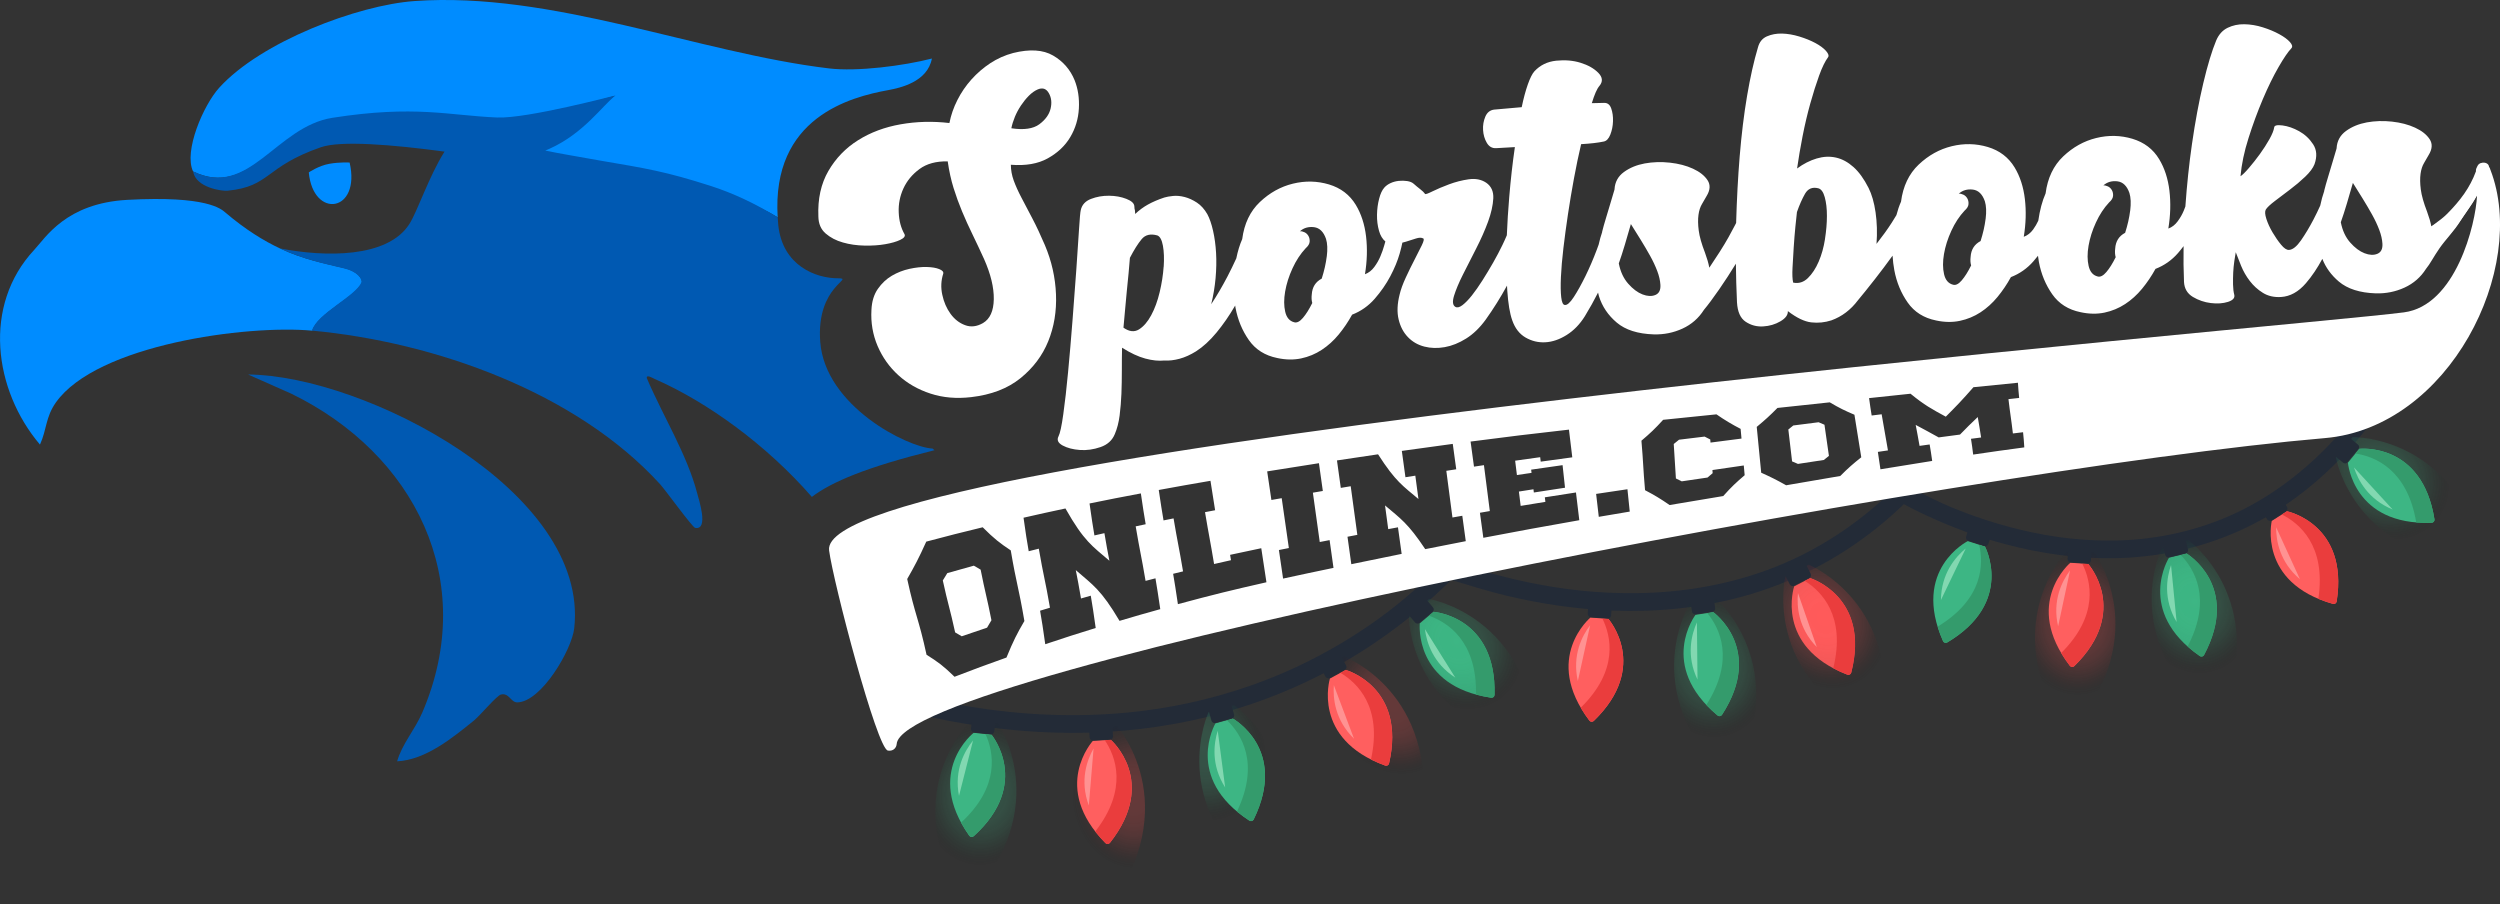 <?xml version="1.0" encoding="utf-8"?>
<svg xmlns="http://www.w3.org/2000/svg" xmlns:xlink="http://www.w3.org/1999/xlink" id="a" data-name="Layer 1" viewBox="0 0 705.74 255.23">
  <rect x="0" y="0" width="705.74" height="255.23" fill="#333333" stroke="none"/>
  <defs>
    <radialGradient id="b" cx="851.03" cy="-2354.5" fx="851.03" fy="-2354.5" r="17.24" gradientTransform="translate(1524.21 2989.34) rotate(-40.18) scale(1.01 1.19) skewX(-4.46)" gradientUnits="userSpaceOnUse">
      <stop offset="0" stop-color="#ff4d4d"/>
      <stop offset=".22" stop-color="#fc4c4c" stop-opacity=".99"/>
      <stop offset=".36" stop-color="#f44949" stop-opacity=".96"/>
      <stop offset=".47" stop-color="#e54545" stop-opacity=".9"/>
      <stop offset=".57" stop-color="#d13f3f" stop-opacity=".82"/>
      <stop offset=".66" stop-color="#b63737" stop-opacity=".72"/>
      <stop offset=".75" stop-color="#962d2d" stop-opacity=".59"/>
      <stop offset=".83" stop-color="#6f2121" stop-opacity=".44"/>
      <stop offset=".91" stop-color="#421414" stop-opacity=".26"/>
      <stop offset=".98" stop-color="#110505" stop-opacity=".07"/>
      <stop offset="1" stop-color="#000" stop-opacity="0"/>
    </radialGradient>
    <radialGradient id="c" data-name="New Gradient Swatch 1" cx="1010.94" cy="-1835.53" fx="1010.94" fy="-1835.53" r="17.24" gradientTransform="translate(551.41 2644.71) rotate(-26.51) scale(1.01 1.19) skewX(-4.46)" gradientUnits="userSpaceOnUse">
      <stop offset="0" stop-color="#3db684"/>
      <stop offset=".25" stop-color="#3cb382" stop-opacity=".99"/>
      <stop offset=".4" stop-color="#39ab7c" stop-opacity=".94"/>
      <stop offset=".53" stop-color="#349c71" stop-opacity=".86"/>
      <stop offset=".64" stop-color="#2d8862" stop-opacity=".75"/>
      <stop offset=".74" stop-color="#246d4f" stop-opacity=".6"/>
      <stop offset=".84" stop-color="#194d38" stop-opacity=".42"/>
      <stop offset=".92" stop-color="#0d271c" stop-opacity=".22"/>
      <stop offset="1" stop-color="#000" stop-opacity="0"/>
    </radialGradient>
    <radialGradient id="d" data-name="New Gradient Swatch 1" cx="1377.02" cy="-2587.03" fx="1377.02" fy="-2587.03" r="17.24" gradientTransform="translate(1910.13 3307.33) rotate(-53) scale(1.01 1.19) skewX(-4.46)" xlink:href="#c"/>
    <radialGradient id="e" cx="4002.97" cy="-1187.98" fx="4002.97" fy="-1187.98" r="17.24" gradientTransform="translate(-1763.15 4001.64) rotate(-41.58) scale(1.01 1.19) skewX(-4.47)" xlink:href="#b"/>
    <radialGradient id="f" cx="3365.83" cy="-556.88" fx="3365.83" fy="-556.88" r="17.24" gradientTransform="translate(-2802.78 1819.98) rotate(-16.17) scale(1.01 1.19) skewX(-4.47)" xlink:href="#b"/>
    <radialGradient id="g" data-name="New Gradient Swatch 1" cx="61.75" cy="-1695" fx="61.75" fy="-1695" r="17.24" gradientTransform="translate(1041.43 2135.88) rotate(-21.55) scale(1.01 1.19) skewX(-4.47)" xlink:href="#c"/>
    <radialGradient id="h" data-name="New Gradient Swatch 1" cx="912.79" cy="-2934.4" fx="912.79" fy="-2934.4" r="17.24" gradientTransform="translate(3283.84 2722.94) rotate(-63.53) scale(1.01 1.19) skewX(-4.47)" xlink:href="#c"/>
    <radialGradient id="i" cx="561.3" cy="-1157.4" fx="561.3" fy="-1157.4" r="17.24" gradientTransform="translate(149.33 1638.16) rotate(-8.89) scale(1.01 1.19) skewX(-4.47)" xlink:href="#b"/>
    <radialGradient id="j" data-name="New Gradient Swatch 1" cx="-2105.88" cy="-4083.07" fx="-2105.88" fy="-4083.07" r="17.24" gradientTransform="translate(4239.46 3626.14) rotate(-28.41) scale(1.01 1.19) skewX(-4.46)" xlink:href="#c"/>
    <radialGradient id="k" data-name="New Gradient Swatch 1" cx="841.43" cy="-1111.35" fx="841.43" fy="-1111.35" r="17.24" gradientTransform="translate(-498.95 1646.92) rotate(-6.72) scale(1.01 1.19) skewX(-4.46)" xlink:href="#c"/>
    <radialGradient id="l" data-name="New Gradient Swatch 1" cx="14395" cy="-3983.33" fx="14395" fy="-3983.33" r="17.24" gradientTransform="translate(-14605.61 3654.34) rotate(4.75) scale(1.01 1.19) skewX(-4.47)" xlink:href="#c"/>
    <radialGradient id="m" cx="14677.06" cy="-5550.72" fx="14677.06" fy="-5550.72" r="17.24" gradientTransform="translate(-5305.39 15642.15) rotate(-45.56) scale(1.01 1.19) skewX(-4.47)" xlink:href="#b"/>
    <radialGradient id="n" cx="14151.74" cy="-4399.75" fx="14151.74" fy="-4399.75" r="17.24" gradientTransform="translate(-13216.27 7527.18) rotate(-8.55) scale(1.01 1.19) skewX(-4.47)" xlink:href="#b"/>
  </defs>
  <path d="M260.85,202.05c15.41,3.43,31.23,5.24,47.03,4.76,12.85-.39,25.7-2.27,38.08-5.78,10.2-2.89,20.1-6.89,29.45-11.89,7.25-3.88,14.14-8.39,20.63-13.43,4.08-3.17,7.98-6.56,11.71-10.14.86-.83,1.73-1.66,2.6-2.48.46-.43-.22.15-.17.12.03-.02.07-.04.1-.06-.39.21-.81.32-1.15.32-.29,0-.8-.18-.22,0,.25.07.5.14.74.22,5.28,1.6,10.51,3.26,15.88,4.53,9.66,2.29,19.55,3.74,29.47,4.14,12.37.5,24.88-.68,36.83-3.94,13.95-3.8,26.93-10.49,38.19-19.54,3.08-2.48,6.02-5.13,8.82-7.92l-3.03.39c2.65,1.62,5.48,2.99,8.29,4.29,7.12,3.3,14.52,6.01,22.11,8.01,9.97,2.64,20.32,4.1,30.64,3.93,12.09-.2,24.02-2.71,35.07-7.63,13.24-5.88,24.72-15.25,34-26.3,1.37-1.63,2.68-3.3,3.98-4.98.82-1.07.17-2.8-.9-3.42-1.29-.75-2.6-.18-3.42.9-8.71,11.38-19.56,21.18-32.38,27.68-10.29,5.21-21.79,8.07-33.11,8.65-5.3.27-10.61.08-15.88-.49-4.37-.47-9.3-1.35-14.02-2.49-4.21-1.02-8.36-2.25-12.45-3.68-1.8-.63-3.58-1.3-5.34-2.01-.38-.15-.75-.3-1.13-.46-.18-.08-.37-.15-.55-.23-.14-.06-.93-.39-.25-.1-.73-.31-1.45-.62-2.18-.95-3.37-1.5-6.58-3.23-9.83-4.97-.05-.02-.09-.05-.13-.08-.95-.58-2.26-.38-3.03.39-10.37,10.33-22.77,18.53-36.55,23.55-11.82,4.3-24.09,6.31-36.6,6.48-10.56.14-20.37-.92-30.46-2.99-6.38-1.31-12.66-3.04-18.87-5.01-1.16-.37-2.52-1-3.76-.98-1.33.02-2.27,1.07-3.16,1.93-3,2.88-6.02,5.73-9.21,8.41-1.2,1.01-2.42,1.99-3.66,2.96-.15.12-.31.24-.46.36-.22.17.17-.13.17-.13-.09.07-.18.14-.27.21-.37.28-.74.56-1.1.84-.7.52-1.4,1.04-2.1,1.55-3.25,2.35-6.6,4.56-10.04,6.63-8.46,5.09-17.07,9.13-26.15,12.31-11.29,3.95-23.1,6.52-34.95,7.64-14.61,1.38-29.41.73-43.89-1.61-4.04-.66-8.07-1.44-12.06-2.33-3.13-.7-4.47,4.12-1.33,4.82h0Z" fill="#232b37"/>
  <g>
    <g>
      <path d="M511.01,163.21l-2.26,1.16-2.26,1.16s-5.68,16.91,14.98,24.92c.48.19,1-.08,1.12-.58,5.47-21.48-11.6-26.67-11.6-26.67Z" fill="#ff5f5f"/>
      <path d="M510.59,159.4l-3.31,1.7-3.31,1.7s-6.71,27.95,25.76,43.91c.76.37,1.51-.02,1.65-.85,5.85-35.71-20.8-46.47-20.8-46.47Z" fill="url(#b)" opacity=".24"/>
      <path d="M507.56,167.43c-.36,3.68.05,9.86,5.32,15.25l-5.32-15.25Z" fill="#ff9292"/>
      <path d="M511.01,163.21l-1.52.78c4.65,2.89,11.69,9.88,8.03,24.65,1.2.64,2.51,1.25,3.96,1.81.48.19,1-.08,1.13-.58,5.47-21.48-11.6-26.67-11.6-26.67Z" fill="#ea3d3d"/>
    </g>
    <rect x="504.23" y="159.83" width="6.62" height="4.74" rx=".89" ry=".89" transform="translate(-17.93 250.44) rotate(-27.26)" fill="#232b37"/>
  </g>
  <g>
    <g>
      <path d="M617.24,156.24l-2.47.6-2.47.6s-9.52,15.09,8.67,27.76c.42.3.99.16,1.23-.3,10.39-19.58-4.96-28.65-4.96-28.65Z" fill="#3db684"/>
      <path d="M617.73,152.44l-3.62.87-3.62.87s-13.12,25.57,14.65,48.76c.65.54,1.47.34,1.8-.44,14.13-33.31-9.23-50.07-9.23-50.07Z" fill="url(#c)" opacity=".24"/>
      <path d="M612.88,159.52c-1.22,3.49-2.28,9.59,1.57,16.07l-1.57-16.07Z" fill="#82d8b1"/>
      <path d="M617.24,156.24l-1.66.4c3.83,3.91,9.02,12.36,1.98,25.85,1.02.91,2.14,1.81,3.42,2.7.42.3.99.16,1.23-.3,10.39-19.58-4.96-28.65-4.96-28.65Z" fill="#349b6c"/>
    </g>
    <rect x="610.79" y="152.07" width="6.62" height="4.74" rx=".89" ry=".89" transform="translate(-19.09 148.56) rotate(-13.58)" fill="#232b37"/>
  </g>
  <g>
    <g>
      <path d="M404.68,172.72l-1.94,1.63-1.94,1.63s-1.79,17.75,20.14,20.98c.51.08.96-.3.97-.81.57-22.16-17.22-23.43-17.22-23.43Z" fill="#3db684"/>
      <path d="M403.42,169.09l-2.85,2.4-2.85,2.4s-.34,28.74,34.87,37.1c.82.19,1.47-.35,1.42-1.19-2.22-36.12-30.59-40.7-30.59-40.7Z" fill="url(#d)" opacity=".24"/>
      <path d="M402.25,177.6c.46,3.66,2.23,9.6,8.57,13.69l-8.57-13.69Z" fill="#82d8b1"/>
      <path d="M404.68,172.72l-1.31,1.1c5.17,1.79,13.59,7.04,13.3,22.25,1.31.36,2.72.66,4.26.89.51.08.96-.3.97-.81.57-22.16-17.22-23.43-17.22-23.43Z" fill="#349b6c"/>
    </g>
    <rect x="397.76" y="170.13" width="6.62" height="4.74" rx=".89" ry=".89" transform="translate(-16.88 298.73) rotate(-40.08)" fill="#232b37"/>
  </g>
  <g>
    <g>
      <path d="M379.37,185.32l-3.26,1.78-3.26,1.78s-6.02,28.1,26.83,43.27c.76.35,1.51-.06,1.63-.89,4.98-35.84-21.93-45.95-21.93-45.95Z" fill="url(#e)" opacity=".24"/>
      <path d="M314.33,203.75l-3.71.21-3.71.21s-17.5,22.8,5.66,50.6c.54.65,1.39.6,1.85-.11,19.88-30.24-.09-50.91-.09-50.91Z" fill="url(#f)" opacity=".24"/>
      <path d="M379.89,189.12l-2.23,1.22-2.23,1.22s-5.27,17.04,15.59,24.55c.49.17,1-.1,1.11-.61,4.94-21.61-12.24-26.38-12.24-26.38Z" fill="#ff5f5f"/>
      <path d="M379.89,189.12l-1.5.82c4.72,2.78,11.93,9.59,8.63,24.45,1.22.61,2.54,1.19,4,1.72.49.17,1-.1,1.11-.61,4.94-21.61-12.24-26.38-12.24-26.38Z" fill="#ea3d3d"/>
      <path d="M376.54,193.42c-.27,3.68.29,9.85,5.69,15.11l-5.69-15.11Z" fill="#ff9292"/>
    </g>
    <rect x="373.08" y="185.82" width="6.62" height="4.74" rx=".89" ry=".89" transform="translate(-44.14 203.55) rotate(-28.66)" fill="#232b37"/>
  </g>
  <g>
    <g>
      <path d="M484.47,169.06l-3.68.56-3.68.56s-15.28,24.34,10.39,49.84c.6.59,1.44.47,1.83-.28,16.95-31.97-4.86-50.68-4.86-50.68Z" fill="url(#g)" opacity=".24"/>
      <path d="M483.65,172.81l-2.51.38-2.51.38s-10.79,14.21,6.23,28.4c.4.33.97.24,1.25-.19,12.05-18.61-2.47-28.97-2.47-28.97Z" fill="#3db684"/>
      <path d="M483.65,172.81l-1.69.26c3.48,4.22,7.92,13.1-.26,25.92.93.99,1.98,1.99,3.17,2.98.4.33.97.24,1.25-.19,12.05-18.61-2.47-28.97-2.47-28.97Z" fill="#349b6c"/>
      <path d="M479.03,175.7c-1.52,3.37-3.1,9.36.17,16.15l-.17-16.15Z" fill="#82d8b1"/>
    </g>
    <rect x="477.38" y="168.37" width="6.62" height="4.74" rx=".89" ry=".89" transform="translate(-20.17 74.03) rotate(-8.63)" fill="#232b37"/>
  </g>
  <g>
    <g>
      <path d="M664.13,123.38l-2.36,2.87-2.36,2.88s4.92,28.32,41.06,30.11c.84.04,1.38-.62,1.18-1.43-8.78-35.1-37.52-34.42-37.52-34.42Z" fill="url(#h)" opacity=".24"/>
      <path d="M666.03,126.71l-1.61,1.96-1.61,1.96s1.48,17.78,23.63,16.94c.52-.02.88-.47.8-.98-3.49-21.89-21.22-19.89-21.22-19.89Z" fill="#3db684"/>
      <path d="M666.03,126.71l-1.09,1.32c5.41.81,14.65,4.44,17.15,19.45,1.36.11,2.8.15,4.35.1.52-.02.88-.47.8-.98-3.49-21.89-21.21-19.89-21.21-19.89Z" fill="#349b6c"/>
      <path d="M664.52,131.95c1.12,3.52,3.95,9.03,10.93,11.89l-10.93-11.89Z" fill="#82d8b1"/>
    </g>
    <path d="M660.02,124.78h4.84c.49,0,.89.4.89.89v2.96c0,.49-.4.89-.89.89h-4.84c-.49,0-.89-.4-.89-.89v-2.96c0-.49.4-.89.89-.89Z" transform="translate(143.76 558.4) rotate(-50.61)" fill="#232b37"/>
  </g>
  <g>
    <g>
      <path d="M591.13,155.74l-3.71-.26-3.71-.26s-20.25,20.4-.8,50.91c.45.71,1.3.77,1.85.13,23.55-27.47,6.37-50.51,6.37-50.51Z" fill="url(#i)" opacity=".24"/>
      <path d="M589.51,159.22l-2.53-.18-2.53-.18s-13.64,11.49-.14,29.08c.31.41.89.45,1.26.09,15.83-15.51,3.94-28.81,3.94-28.81Z" fill="#ff5f5f"/>
      <path d="M589.51,159.22l-1.71-.12c2.47,4.88,4.86,14.52-5.94,25.24.69,1.17,1.49,2.37,2.44,3.61.31.41.89.45,1.26.09,15.83-15.51,3.94-28.81,3.94-28.81Z" fill="#ea3d3d"/>
      <path d="M584.37,161.02c-2.22,2.95-5.08,8.45-3.37,15.79l3.37-15.79Z" fill="#ff9292"/>
    </g>
    <rect x="583.76" y="154.18" width="6.62" height="4.74" rx=".89" ry=".89" transform="translate(12.48 -40.96) rotate(4.04)" fill="#232b37"/>
  </g>
  <g>
    <g>
      <path d="M348.37,199.04l-3.59.99-3.59.99s-12.27,25.99,16.26,48.25c.66.52,1.49.29,1.79-.5,13.01-33.76-10.88-49.74-10.88-49.74Z" fill="url(#j)" opacity=".24"/>
      <path d="M348,202.85l-2.44.68-2.45.68s-9.01,15.39,9.58,27.45c.43.28.99.13,1.22-.34,9.74-19.91-5.91-28.47-5.91-28.47Z" fill="#3db684"/>
      <path d="M343.76,206.28c-1.1,3.52-1.96,9.66,2.1,16.01l-2.1-16.01Z" fill="#82d8b1"/>
      <path d="M348,202.85l-1.65.46c3.96,3.78,9.43,12.06,2.84,25.77,1.05.87,2.2,1.74,3.51,2.58.43.28.99.13,1.22-.34,9.74-19.91-5.91-28.47-5.91-28.47Z" fill="#349b6c"/>
    </g>
    <rect x="341.5" y="198.79" width="6.62" height="4.74" rx=".89" ry=".89" transform="translate(-41.19 99.36) rotate(-15.48)" fill="#232b37"/>
  </g>
  <path d="M313.58,208.85l-2.53.14-2.53.14s-12.07,13.13,3.55,28.86c.36.37.94.33,1.26-.07,13.73-17.4.25-29.08.25-29.08Z" fill="#ff5f5f"/>
  <path d="M308.71,211.3c-1.83,3.21-3.97,9.02-1.34,16.09l1.34-16.09Z" fill="#ff9292"/>
  <path d="M313.58,208.85l-1.71.1c3.07,4.53,6.66,13.78-2.69,25.79.84,1.07,1.78,2.16,2.88,3.27.36.37.94.33,1.26-.07,13.73-17.4.25-29.08.25-29.08Z" fill="#ea3d3d"/>
  <rect x="307.51" y="204.15" width="6.62" height="4.74" rx=".89" ry=".89" transform="translate(-11.22 17.98) rotate(-3.25)" fill="#232b37"/>
  <g>
    <g>
      <path d="M281.64,204l-3.7-.4-3.7-.4s-21.01,19.62-2.72,50.84c.43.73,1.27.82,1.84.2,24.57-26.56,8.27-50.24,8.27-50.24Z" fill="url(#k)" opacity=".24"/>
      <path d="M279.9,207.41l-2.52-.27-2.52-.27s-14.06,10.97-1.24,29.05c.3.42.88.48,1.26.14,16.41-14.9,5.03-28.64,5.03-28.64Z" fill="#3db684"/>
      <path d="M279.9,207.41l-1.7-.19c2.28,4.97,4.3,14.69-6.89,24.99.65,1.2,1.4,2.43,2.3,3.69.3.42.88.48,1.26.14,16.41-14.9,5.03-28.64,5.03-28.64Z" fill="#349b6c"/>
      <path d="M274.69,209.03c-2.33,2.87-5.4,8.25-3.97,15.65l3.97-15.65Z" fill="#82d8b1"/>
    </g>
    <rect x="274.25" y="202.29" width="6.62" height="4.74" rx=".89" ry=".89" transform="translate(23.76 -28.82) rotate(6.21)" fill="#232b37"/>
  </g>
  <g>
    <g>
      <path d="M562.74,151.29l-3.54-1.13-3.54-1.13s-24.49,15.05-12.78,49.28c.27.8,1.08,1.06,1.77.56,29.36-21.15,18.1-47.59,18.1-47.59Z" fill="url(#l)" opacity=".24"/>
      <path d="M560.34,154.29l-2.42-.77-2.42-.77s-15.97,7.95-7,28.22c.21.47.76.65,1.21.38,19.04-11.34,10.63-27.07,10.63-27.07Z" fill="#3db684"/>
      <path d="M554.92,154.83c-2.85,2.35-6.93,7.01-7,14.55l7-14.55Z" fill="#82d8b1"/>
      <path d="M560.34,154.29l-1.63-.52c1.25,5.33,1.3,15.25-11.72,23.12.4,1.3.89,2.66,1.52,4.08.21.47.76.65,1.21.38,19.04-11.34,10.63-27.07,10.63-27.07Z" fill="#349b6c"/>
    </g>
    <rect x="555.29" y="148.75" width="6.62" height="4.74" rx=".89" ry=".89" transform="translate(72.28 -162.5) rotate(17.68)" fill="#232b37"/>
  </g>
  <g>
    <g>
      <path d="M644.81,140.57l-3.13,2.01-3.13,2.01s-4.06,28.45,29.76,41.31c.79.3,1.5-.16,1.56-1,2.48-36.1-25.06-44.32-25.06-44.32Z" fill="url(#m)" opacity=".24"/>
      <path d="M645.59,144.32l-2.14,1.37-2.14,1.37s-4.08,17.37,17.25,23.41c.5.14.99-.17,1.07-.68,3.44-21.9-14.04-25.46-14.04-25.46Z" fill="#ff5f5f"/>
      <path d="M642.54,148.84c-.02,3.69.97,9.81,6.73,14.68l-6.73-14.68Z" fill="#ff9292"/>
      <path d="M645.59,144.32l-1.44.92c4.9,2.44,12.56,8.74,10.31,23.79,1.26.53,2.61,1.01,4.11,1.43.5.14.99-.17,1.07-.68,3.44-21.9-14.04-25.46-14.04-25.46Z" fill="#ea3d3d"/>
    </g>
    <rect x="638.72" y="141.27" width="6.62" height="4.74" rx=".89" ry=".89" transform="translate(23.88 368.85) rotate(-32.63)" fill="#232b37"/>
  </g>
  <g>
    <g>
      <path d="M455.68,171.24l-3.71-.28-3.71-.28s-20.37,20.28-1.09,50.9c.45.71,1.3.78,1.85.14,23.71-27.34,6.66-50.48,6.66-50.48Z" fill="url(#n)" opacity=".24"/>
      <path d="M454.04,174.71l-2.53-.19-2.53-.19s-13.71,11.41-.31,29.08c.31.41.89.46,1.26.1,15.92-15.42,4.11-28.79,4.11-28.79Z" fill="#ff5f5f"/>
      <path d="M448.89,176.49c-2.24,2.94-5.13,8.42-3.47,15.77l3.47-15.77Z" fill="#ff9292"/>
      <path d="M454.04,174.71l-1.71-.13c2.44,4.9,4.77,14.54-6.09,25.2.69,1.18,1.48,2.38,2.42,3.62.31.41.89.46,1.26.1,15.92-15.42,4.11-28.79,4.11-28.79Z" fill="#ea3d3d"/>
    </g>
    <rect x="448.31" y="169.66" width="6.62" height="4.74" rx=".89" ry=".89" transform="translate(14.45 -33.96) rotate(4.38)" fill="#232b37"/>
  </g>
  <g>
    <path d="M161.08,43.86c-.09-.02-.17-.03-.26-.05.09.03.18.06.28.09,13.04,2.22,26.81,4.55,39.43,8.59,6.43,2.06,12.85,5.1,19.02,8.9,0-.01,0-.02,0-.03-6.17-3.8-12.6-6.84-19.03-8.9-12.62-4.04-26.38-6.37-39.43-8.59Z" fill="none"/>
    <path d="M267.26,126.24c-1.03.14-2.07.28-3.15.39-.25.03-.55.02-.87,0,.18.15.36.3.53.45,1.13-.28,2.29-.56,3.49-.85Z" fill="none"/>
    <path d="M234.01,19.31C197.05,14.9,155.79-2.49,116.98.3c-15.98,1.15-43.3,11.45-55.11,24.48-4.43,4.89-10.1,17.95-7.35,23.65,0-.01,0-.02,0-.03,15.83,7.71,23.37-12,39.37-14.51,23.38-3.66,32.84-.68,46.56-.11,8.58.35,32.9-6.7,32.76-6.59-3.66,2.8-8.49,9.58-18.2,13.92-.39.17-2.38,1.39-2.78,1.56,2.26.46,6.25,1.6,8.59,2,.09.02,27.01,4.96,39.63,9,6.44,2.06,12.92,3.88,19.09,7.68-1.78-28.22,20.56-33.98,31.24-35.92,0,0,0,0,0,0,3.17-.6,11.05-2.23,12.29-8.91-8,2.06-21.07,3.75-29.07,2.79Z" fill="#008cff"/>
    <path d="M97.34,75.73c-5.69-1.37-11.59-2.46-18.21-5.55-4.68-2.19-9.85-5.37-15.53-10.2-1.13-.96-5.12-4.8-27.69-3.56-17.27.95-23.04,10.67-26.28,14.15-14.56,15.63-11.44,39.49,1.65,54.94,1.96-4.28,1.54-7.71,4.5-11.9,11.55-16.31,53.87-21.98,72.39-20.26,1.38-4.82,12.43-9.68,13.95-13.51.36-.9-1-3.2-4.78-4.11Z" fill="#008cff"/>
    <path d="M70,105.71l12.22,5.42c34.74,16.92,53,52.7,37.01,89.98-2.15,5-5.73,8.88-7.12,13.81,8.05-.41,15.64-6.62,21.73-11.56,1.66-1.35,6.39-7.02,7.58-7.3,2.32-.54,2.77,2.24,4.6,2.22,6.78-.1,15.39-14.83,16.08-20.9,4.35-38.59-59.24-71.42-92.09-71.66Z" fill="#0059b2"/>
    <path d="M263.23,126.63c-7.21-.42-30.3-12.03-31.68-30.11-1.22-15.99,9.97-17.96,5-17.96-6.22,0-15.66-3.51-16.85-15.05-.07-.73-.12-1.46-.16-2.16-6.17-3.8-12.6-6.85-19.03-8.9-12.62-4.04-18-4.89-31.04-7.11-.09-.03-8.38-1.49-8.64-1.53-2.34-.4-4.64-.84-6.9-1.31.4-.16.79-.33,1.18-.5,9.71-4.35,14.98-12.25,18.64-15.05.14-.11-24.82,6.58-33.41,6.22-13.71-.57-23.1-3.57-46.48.08-16,2.5-23.52,22.85-39.34,15.14,0,.01,0,.02,0,.03.76,4.55,8.12,5.58,9.7,5.42,12.23-1.21,10.37-6.72,26.37-12.28,5.58-1.94,20.18-.74,34.9,1.24,0,0,0,0,0,0-4.35,6.84-7.62,16.82-9.93,20.44-6.15,9.65-23.86,9.37-36.52,6.88,6.62,3.09,12.46,4.29,18.16,5.66,3.78.91,5.15,3.05,4.8,3.95-1.52,3.83-12.56,8.78-13.94,13.6,34.68,3.22,74.64,17.42,98.29,43.37,1.52,1.67,9.11,12.18,9.89,12.32,3.93.7.99-8.13.6-9.66-2.87-11.09-9.8-22.1-14.25-32.62-.14-1.12,1.56-.06,2.23.24,14.82,6.49,31.53,18.57,44.36,33.29,5.56-4.22,15.36-8.41,34.62-13.18-.18-.15-.35-.3-.53-.45Z" fill="#0059b2"/>
    <path d="M98.71,45.89s-2.67-.19-5.74.35c-3.01.53-5.8,2.43-5.8,2.43,1.22,13.24,14.76,11.31,11.53-2.78Z" fill="#008cff"/>
  </g>
  <path d="M698.83,49.34c-1.68,4.08-5.71,10.88-12.46,14.64-.12-.65-.28-1.31-.48-2-.2-.68-.45-1.42-.74-2.23-.96-2.48-1.55-4.57-1.77-6.27-.22-1.71-.24-3.17-.07-4.41.17-1.24.5-2.25.99-3.06.48-.8.91-1.54,1.28-2.22,1.05-1.69,1.15-3.19.3-4.49-.85-1.3-2.22-2.39-4.11-3.26-1.89-.87-4.07-1.44-6.53-1.71-2.47-.27-4.83-.19-7.1.22-2.26.42-4.22,1.22-5.87,2.42-1.65,1.2-2.54,2.82-2.66,4.87,0,.02,0,.04,0,.06-.38,1.29-.75,2.57-1.13,3.8-.41,1.41-.84,2.85-1.29,4.3-.45,1.46-.8,2.72-1.07,3.8v.12c-.45,1.29-.83,2.66-1.13,4.12-.58,1.29-1.22,2.63-1.95,4.02-1.11,2.11-2.26,4.03-3.47,5.78-1.21,1.74-2.34,2.65-3.4,2.71-.65.04-1.39-.45-2.23-1.47-.84-1.01-1.64-2.18-2.41-3.48-.77-1.3-1.35-2.58-1.75-3.82s-.45-2.12-.15-2.63c.37-.59,1.23-1.4,2.56-2.41,1.33-1.01,2.76-2.1,4.29-3.25,1.53-1.15,2.95-2.35,4.27-3.61,1.32-1.26,2.19-2.43,2.62-3.52.77-2.17.65-4.04-.38-5.62-1.03-1.58-2.35-2.81-3.95-3.7-1.6-.89-3.17-1.43-4.69-1.63-1.53-.2-2.31-.01-2.36.56-.12.82-.56,1.93-1.34,3.32-.78,1.39-1.68,2.79-2.7,4.2-1.02,1.41-2.05,2.71-3.09,3.92-1.03,1.2-1.83,1.99-2.38,2.34.3-3.37,1.05-6.97,2.27-10.79,1.21-3.83,2.56-7.48,4.03-10.96,1.48-3.48,2.96-6.5,4.45-9.08,1.49-2.58,2.69-4.34,3.62-5.3.38-.43.25-1.01-.41-1.75-.66-.74-1.66-1.48-3.01-2.22-1.35-.74-2.9-1.39-4.65-1.94-1.75-.55-3.48-.84-5.2-.87-1.72-.03-3.29.31-4.72,1-1.43.69-2.51,1.88-3.23,3.56-1.22,2.93-2.44,6.97-3.66,12.1-1.22,5.14-2.28,10.86-3.19,17.16-.82,5.68-1.43,11.56-1.86,17.62-.14.38-.28.76-.44,1.15-.43,1.05-1.01,2.06-1.73,3.04-.72.98-1.6,1.67-2.64,2.05.61-3.71.71-7.27.31-10.68-.4-3.41-1.37-6.38-2.9-8.91-1.71-2.85-4.24-4.76-7.56-5.76-3.33-.99-6.72-1.07-10.19-.22-3.47.85-6.58,2.58-9.33,5.19-2.75,2.61-4.41,6.1-4.98,10.46-.95,2.13-1.63,4.72-2.06,7.69-.4.85-.87,1.69-1.46,2.5-.72.98-1.6,1.67-2.64,2.05.61-3.71.71-7.27.31-10.68-.4-3.41-1.37-6.38-2.9-8.91-1.72-2.84-4.24-4.76-7.56-5.76-3.33-.99-6.72-1.07-10.19-.22-3.47.85-6.58,2.58-9.33,5.19-2.75,2.61-4.41,6.1-4.98,10.46-.51,1.14-.94,2.42-1.3,3.8-.34.58-.76,1.27-1.3,2.11-1.2,1.87-2.64,3.87-4.32,6.01.23-3.12.14-6.08-.26-8.87-.4-2.8-1.07-5.11-1.99-6.94-1.29-2.54-2.71-4.51-4.26-5.89-1.55-1.38-3.19-2.27-4.93-2.66-1.74-.39-3.55-.31-5.44.25-1.89.56-3.74,1.5-5.54,2.83.41-2.88.93-5.94,1.56-9.16.63-3.22,1.36-6.29,2.17-9.2.81-2.91,1.65-5.53,2.49-7.87.85-2.34,1.69-4.06,2.52-5.17.3-.43.1-1.03-.59-1.81-.7-.78-1.7-1.52-3.01-2.22-1.31-.7-2.81-1.31-4.52-1.83-1.71-.52-3.34-.79-4.89-.83-1.56-.03-2.97.23-4.25.79-1.28.56-2.12,1.59-2.52,3.09-1.17,3.91-2.19,8.48-3.08,13.72-.89,5.24-1.58,10.94-2.09,17.1-.48,5.89-.81,12.15-1,18.77-.1.21-.22.43-.35.68-.48.93-1.07,2.02-1.77,3.29-.71,1.27-1.54,2.66-2.52,4.19-.98,1.53-1.96,3.01-2.93,4.46-.12-.65-.28-1.31-.48-2-.2-.68-.45-1.42-.74-2.23-.96-2.48-1.55-4.57-1.77-6.27-.22-1.7-.24-3.17-.07-4.41.17-1.24.5-2.25.99-3.06.48-.8.91-1.54,1.28-2.22,1.05-1.69,1.14-3.19.3-4.49-.85-1.3-2.22-2.39-4.11-3.26-1.89-.87-4.07-1.44-6.53-1.71-2.47-.27-4.83-.19-7.1.22-2.27.42-4.22,1.22-5.87,2.42-1.65,1.2-2.54,2.82-2.66,4.87,0,.02,0,.04,0,.06-.38,1.29-.75,2.57-1.13,3.8-.41,1.41-.84,2.85-1.29,4.3-.45,1.46-.8,2.72-1.07,3.8v.12c-.39,1.11-.71,2.31-.99,3.55-.18.49-.35.98-.55,1.5-.99,2.63-2.06,5.1-3.19,7.41-1.14,2.31-2.23,4.28-3.28,5.89-1.05,1.61-1.91,2.36-2.57,2.23-.49-.05-.82-.79-.98-2.21-.16-1.42-.19-3.32-.08-5.7.11-2.38.34-5.09.7-8.13.36-3.04.79-6.24,1.29-9.58.5-3.34,1.07-6.7,1.69-10.09.62-3.38,1.3-6.61,2.02-9.68,2.61-.15,4.72-.39,6.33-.73.81-.13,1.44-.78,1.91-1.95.46-1.17.72-2.43.76-3.78.05-1.35-.13-2.57-.51-3.65-.39-1.08-1.07-1.59-2.05-1.54-.57.03-1.14.05-1.71.04-.57,0-1.15,0-1.71.04.76-2.49,1.48-4.13,2.17-4.9.99-1.2.88-2.42-.33-3.66-1.22-1.24-2.88-2.18-5-2.84-2.12-.66-4.42-.85-6.9-.59-2.48.26-4.53,1.26-6.14,2.99-.62.69-1.24,1.93-1.87,3.72-.63,1.79-1.21,3.93-1.72,6.41l-7.81.69c-1.14.15-1.96.81-2.46,1.98-.5,1.18-.72,2.43-.64,3.78.08,1.34.43,2.55,1.06,3.62.63,1.07,1.52,1.57,2.66,1.5l5.26-.3c-.65,4.45-1.18,9.14-1.59,14.07-.31,3.72-.54,7.32-.68,10.82-.35.84-.76,1.76-1.25,2.77-.77,1.6-1.64,3.24-2.6,4.93-.97,1.69-1.97,3.36-3.02,5.02-1.05,1.65-2.05,3.08-3,4.28-.96,1.2-1.84,2.11-2.66,2.73-.82.62-1.49.78-2,.48-.76-.45-.88-1.5-.36-3.17.52-1.66,1.34-3.63,2.48-5.9,1.14-2.27,2.39-4.73,3.75-7.38,1.36-2.65,2.48-5.19,3.37-7.61.88-2.42,1.37-4.61,1.47-6.58.09-1.97-.59-3.44-2.03-4.42-1.36-.9-2.99-1.22-4.9-.95-1.91.27-3.76.75-5.56,1.42-1.8.67-3.36,1.34-4.67,1.98-1.31.65-2.01.89-2.1.73-.27-.39-.72-.84-1.36-1.33-.64-.49-1.26-1.01-1.87-1.55-.43-.38-1.04-.63-1.82-.75-.79-.12-1.58-.13-2.39-.05-.81.09-1.58.29-2.29.62-.72.33-1.31.75-1.77,1.27-.62.69-1.11,1.74-1.47,3.15-.37,1.41-.57,2.91-.6,4.51-.03,1.59.16,3.12.57,4.56.37,1.32.98,2.31,1.79,2.99-.1.34-.2.72-.33,1.16-.27.96-.62,1.96-1.06,3-.43,1.05-1.01,2.06-1.73,3.04-.72.98-1.6,1.66-2.64,2.05.61-3.71.71-7.27.31-10.68-.4-3.41-1.37-6.38-2.9-8.91-1.72-2.84-4.24-4.76-7.56-5.76-3.33-.99-6.72-1.07-10.19-.22-3.47.85-6.58,2.58-9.33,5.19-2.75,2.61-4.41,6.1-4.98,10.46-.7,1.58-1.25,3.41-1.67,5.44-.8,1.73-1.62,3.46-2.51,5.15-1.48,2.82-3,5.42-4.58,7.8.6-2.4,1.01-4.86,1.24-7.36.22-2.51.27-4.88.14-7.12-.13-2.24-.41-4.33-.85-6.26-.44-1.94-.98-3.5-1.62-4.69-.82-1.42-1.8-2.51-2.94-3.26-1.15-.75-2.3-1.28-3.46-1.58-1.16-.3-2.25-.4-3.27-.3-1.02.1-1.85.25-2.49.45-1.77.59-3.3,1.25-4.61,1.98-1.31.73-2.5,1.61-3.59,2.66-.05-.9-.1-1.32-.13-1.28-.04.04-.08-.26-.11-.91-.05-.81-.8-1.51-2.26-2.08-1.46-.57-3.09-.87-4.89-.88-1.8-.02-3.5.28-5.1.9-1.6.62-2.56,1.68-2.88,3.17-.13.5-.3,2.31-.49,5.42-.19,3.12-.44,6.89-.76,11.32-.32,4.43-.68,9.23-1.08,14.41-.4,5.17-.82,10.04-1.25,14.6-.43,4.56-.88,8.51-1.35,11.85-.46,3.34-.92,5.43-1.36,6.27-.51,1.01-.12,1.86,1.19,2.57,1.31.7,2.92,1.12,4.85,1.26,1.93.14,3.87-.14,5.84-.82,1.96-.68,3.3-1.9,4.02-3.66.65-1.51,1.1-3.25,1.36-5.23.25-1.98.42-4.03.51-6.16.08-2.13.12-4.32.12-6.56,0-2.25.01-4.4.06-6.44,2.37,1.5,4.56,2.52,6.55,3.06,1.99.54,3.8.72,5.42.55,1.31.09,2.73-.08,4.26-.49,1.53-.41,3.08-1.12,4.66-2.1,1.97-1.26,3.89-3.02,5.77-5.29,1.87-2.27,3.61-4.78,5.21-7.53.02-.03.04-.07.06-.1.04.22.06.43.1.65.64,3.4,1.9,6.43,3.77,9.1,1.87,2.67,4.54,4.36,8.01,5.06,2.4.52,4.65.55,6.75.11,2.1-.45,4.04-1.25,5.81-2.42,1.77-1.16,3.36-2.6,4.78-4.32,1.41-1.71,2.68-3.59,3.79-5.61,2.48-.96,4.6-2.45,6.37-4.47,1.76-2.02,3.24-4.15,4.42-6.38,1.18-2.23,2.06-4.37,2.64-6.4.34-1.2.59-2.21.76-3.08.34-.09.67-.17,1.01-.27,1-.3,1.95-.6,2.83-.9.88-.29,1.58-.29,2.08,0,.25.15.11.79-.44,1.93-.55,1.13-1.23,2.48-2.04,4.04-.81,1.56-1.64,3.24-2.47,5.04-.84,1.81-1.42,3.41-1.75,4.82-.67,2.65-.76,4.99-.28,7,.48,2.02,1.35,3.68,2.62,5,1.26,1.32,2.8,2.21,4.63,2.68,1.82.47,3.75.52,5.77.16,2.02-.36,4.04-1.17,6.05-2.43,2.01-1.26,3.85-3.04,5.52-5.34,2.2-3.08,4.2-6.29,6.01-9.6.03.49.05.99.08,1.47.25,3.62.71,6.4,1.39,8.32.78,2.24,2.04,3.87,3.77,4.87,1.73,1,3.6,1.45,5.59,1.34,2-.11,4-.8,6.01-2.06,2.01-1.26,3.73-3.03,5.15-5.32,1.37-2.24,2.6-4.46,3.71-6.65.09.34.16.69.26,1.03.9,2.89,2.57,5.37,5.02,7.44,2.45,2.07,5.92,3.18,10.43,3.33,2.87.08,5.57-.46,8.12-1.63,2.55-1.17,4.57-2.94,6.07-5.31,1.15-1.37,2.59-3.31,4.33-5.82,1.6-2.31,3.16-4.72,4.68-7.2.04,3.59.14,7.22.31,10.9.15,2.69.97,4.52,2.46,5.5,1.49.98,3.12,1.42,4.92,1.31,1.79-.1,3.42-.58,4.88-1.44,1.46-.86,2.16-1.82,2.1-2.88,2.48,1.9,4.68,2.96,6.62,3.18,1.93.22,3.82.03,5.67-.57,2.96-1.07,5.47-2.97,7.52-5.7,1.22-1.46,2.81-3.43,4.75-5.91,1.69-2.15,3.35-4.38,5-6.65.09,1.39.24,2.77.5,4.13.64,3.4,1.9,6.43,3.77,9.1,1.87,2.67,4.54,4.36,8.01,5.06,2.4.52,4.65.55,6.75.1,2.1-.45,4.04-1.25,5.81-2.41,1.77-1.16,3.36-2.6,4.78-4.32,1.41-1.71,2.68-3.59,3.79-5.61,2.48-.96,4.6-2.45,6.36-4.47.45-.51.87-1.03,1.28-1.55.08.59.15,1.18.26,1.77.64,3.4,1.9,6.43,3.77,9.1,1.87,2.67,4.54,4.36,8.01,5.06,2.4.52,4.65.55,6.75.11,2.1-.45,4.04-1.25,5.81-2.41,1.77-1.16,3.36-2.6,4.78-4.32,1.41-1.71,2.68-3.59,3.79-5.61,2.48-.96,4.6-2.45,6.36-4.47.56-.64,1.07-1.29,1.57-1.95-.06,3.47-.02,6.85.12,10.13.11,1.87.94,3.27,2.51,4.21,1.56.93,3.25,1.51,5.07,1.73,1.81.22,3.42.11,4.82-.33,1.4-.45,2-1.12,1.79-2-.21-.81-.33-1.78-.35-2.92-.02-1.14,0-2.27.05-3.37.06-1.11.16-2.17.31-3.2.14-1.03.28-1.87.41-2.53.39,1.04.89,2.32,1.51,3.84.62,1.52,1.43,2.94,2.45,4.27,1.02,1.33,2.24,2.45,3.69,3.35,1.44.9,3.14,1.29,5.09,1.18,2.61-.15,4.96-1.45,7.07-3.9,1.73-2.01,3.26-4.31,4.63-6.87.96,2.45,2.51,4.59,4.66,6.41,2.45,2.07,5.92,3.18,10.43,3.33,2.86.08,5.57-.46,8.12-1.63,2.55-1.17,4.57-2.94,6.07-5.31,1.15-1.37,2.05-3.27,3.79-5.78,1.74-2.51,4.21-4.95,5.85-7.66,1.64-2.71,3.26-4.45,4.44-6.8,1.17-2.35,2.11-4.14,2.22-5.12.04-.74-2.07-1.72-2.31-1.13ZM328.49,75.31c-.16,2.3-.53,4.69-1.12,7.17-.59,2.48-1.39,4.66-2.39,6.51-1,1.86-2.15,3.19-3.45,4-1.3.81-2.76.65-4.38-.49.16-1.56.31-3.23.45-4.99.14-1.77.31-3.53.49-5.3.18-1.77.35-3.47.51-5.12.15-1.64.27-3.08.37-4.31,1.18-2.27,2.28-4.03,3.32-5.27,1.03-1.24,2.5-1.59,4.42-1.05.75.28,1.28,1.26,1.58,2.91.3,1.66.37,3.64.22,5.93ZM374.54,72.38c-.25,2.02-.73,4.11-1.42,6.27-1.75.92-2.68,2.4-2.81,4.45-.11.91-.07,1.72.14,2.44-.88,1.77-1.76,3.17-2.64,4.2-.88,1.03-1.7,1.45-2.44,1.24-1.33-.33-2.18-1.33-2.56-2.98-.38-1.65-.39-3.55-.02-5.7.37-2.15,1.06-4.33,2.08-6.55,1.02-2.22,2.26-4.11,3.72-5.67.7-.61,1.07-1.23,1.12-1.84.04-.61-.07-1.16-.34-1.63-.27-.47-.64-.82-1.1-1.04-.46-.22-.9-.32-1.3-.29,1.09-.96,2.42-1.34,3.98-1.15,1.56.2,2.69,1.3,3.38,3.3.4,1.29.47,2.94.22,4.95ZM467.3,83.27c-1.04.43-2.25.37-3.63-.16-1.38-.53-2.72-1.54-4.03-3.02-1.31-1.48-2.2-3.39-2.66-5.73.56-1.58,1.14-3.35,1.72-5.31.58-1.95,1.15-3.89,1.69-5.8.9,1.42,1.82,2.9,2.77,4.44.95,1.54,1.83,3.04,2.65,4.51.82,1.47,1.49,2.9,2.02,4.3.53,1.4.83,2.71.9,3.93.08,1.47-.39,2.41-1.43,2.84ZM515.19,67.49c-.36,2.31-.95,4.43-1.78,6.36-.83,1.93-1.85,3.48-3.05,4.65-1.2,1.17-2.59,1.6-4.16,1.28-.22-.97-.28-2.38-.18-4.22.1-1.85.21-3.77.34-5.78.13-2.01.29-3.94.47-5.79.18-1.85.33-3.22.44-4.13.7-2,1.46-3.72,2.28-5.16.82-1.43,2.05-1.96,3.71-1.56.83.2,1.45,1.04,1.86,2.53.41,1.49.62,3.26.61,5.3,0,2.04-.19,4.22-.55,6.53ZM560.53,61.78c-.25,2.02-.73,4.11-1.42,6.27-1.75.92-2.68,2.4-2.81,4.45-.11.91-.07,1.72.14,2.44-.88,1.77-1.76,3.17-2.64,4.2s-1.69,1.45-2.44,1.24c-1.33-.33-2.18-1.33-2.56-2.98-.38-1.65-.39-3.55-.02-5.7.37-2.15,1.06-4.33,2.08-6.55,1.02-2.22,2.26-4.11,3.72-5.67.7-.61,1.08-1.23,1.12-1.84.05-.62-.07-1.16-.34-1.64-.27-.47-.64-.82-1.1-1.04-.46-.22-.9-.32-1.3-.29,1.09-.96,2.42-1.34,3.98-1.15,1.56.2,2.69,1.3,3.38,3.3.4,1.29.47,2.94.22,4.95ZM601.34,59.45c-.25,2.02-.73,4.11-1.42,6.27-1.75.92-2.68,2.4-2.81,4.45-.11.91-.07,1.72.14,2.44-.88,1.77-1.76,3.17-2.64,4.2-.88,1.03-1.7,1.45-2.44,1.24-1.33-.33-2.18-1.32-2.56-2.98-.38-1.65-.39-3.55-.02-5.7.37-2.15,1.06-4.33,2.08-6.55,1.02-2.22,2.26-4.11,3.72-5.67.7-.61,1.07-1.23,1.12-1.84.05-.62-.07-1.16-.34-1.64-.27-.47-.64-.82-1.1-1.04-.46-.22-.9-.32-1.3-.29,1.09-.96,2.42-1.34,3.98-1.15,1.56.2,2.69,1.3,3.38,3.3.4,1.29.47,2.94.22,4.95ZM671.12,71.65c-1.04.43-2.25.37-3.62-.16-1.38-.53-2.73-1.54-4.04-3.02-1.31-1.48-2.2-3.39-2.66-5.73.56-1.58,1.14-3.35,1.72-5.31.58-1.95,1.15-3.89,1.69-5.8.9,1.42,1.82,2.9,2.77,4.44.95,1.54,1.83,3.04,2.65,4.51.82,1.47,1.49,2.9,2.02,4.3.53,1.4.83,2.71.9,3.93.08,1.47-.39,2.41-1.43,2.84Z" fill="#fff"/>
  <path d="M294.99,69.25c-1.23-2.87-2.41-5.4-3.56-7.58-1.15-2.18-2.18-4.14-3.09-5.89-.92-1.74-1.64-3.36-2.18-4.84-.53-1.48-.8-2.96-.8-4.43,4.19.33,7.67-.27,10.44-1.82,2.77-1.55,4.89-3.55,6.34-6,1.45-2.45,2.26-5.13,2.42-8.05.16-2.91-.24-5.56-1.19-7.96-1.24-3.04-3.27-5.37-6.1-7.01-2.83-1.64-6.59-1.87-11.26-.71-2.34.62-4.49,1.59-6.46,2.88-1.97,1.3-3.74,2.83-5.32,4.59-1.58,1.77-2.9,3.7-3.96,5.8-1.07,2.1-1.82,4.27-2.26,6.5-4.69-.55-9.28-.43-13.77.36-4.49.79-8.49,2.28-12.01,4.49-3.51,2.2-6.31,5.1-8.39,8.69-2.08,3.59-3.03,7.88-2.82,12.85.03,2.04.72,3.64,2.05,4.79,1.33,1.15,2.95,2,4.87,2.54,1.91.55,3.95.84,6.12.88,2.17.04,4.12-.09,5.86-.4,1.74-.3,3.15-.71,4.22-1.22,1.07-.51,1.47-1.04,1.2-1.6-1-1.74-1.55-3.79-1.64-6.16-.1-2.36.35-4.62,1.33-6.76.98-2.14,2.49-3.96,4.53-5.47,2.04-1.51,4.69-2.23,7.97-2.17.4,2.76.95,5.26,1.65,7.51.7,2.25,1.5,4.45,2.4,6.61.9,2.15,1.88,4.33,2.95,6.51,1.06,2.19,2.16,4.52,3.28,6.98,1.87,4.23,2.78,7.99,2.73,11.31-.06,3.31-1.07,5.56-3.05,6.73-1.74,1-3.43,1.2-5.05.59-1.63-.6-3-1.67-4.11-3.2-1.11-1.53-1.89-3.32-2.33-5.38-.45-2.06-.35-4.04.27-5.96.13-.5-.24-.93-1.12-1.28-.88-.36-2.06-.56-3.53-.6-1.47-.04-3.1.14-4.87.52-1.78.39-3.44,1.04-4.98,1.94-1.54.91-2.86,2.15-3.96,3.72-1.1,1.58-1.7,3.55-1.81,5.93-.21,3.61.38,7.01,1.74,10.2,1.37,3.19,3.32,5.94,5.87,8.25,2.54,2.31,5.56,4.04,9.06,5.18,3.5,1.15,7.32,1.48,11.46,1,5.68-.65,10.32-2.43,13.92-5.33,3.59-2.9,6.21-6.38,7.86-10.44,1.65-4.06,2.38-8.47,2.19-13.24-.19-4.77-1.23-9.39-3.12-13.86ZM286.48,33.02c.47-1.13,1.04-2.2,1.72-3.22.68-1.02,1.42-1.94,2.23-2.76.81-.82,1.65-1.42,2.53-1.8,1.36-.57,2.4-.22,3.12,1.05.73,1.27.89,2.73.5,4.38-.4,1.66-1.46,3.13-3.18,4.41-1.73,1.28-4.36,1.66-7.9,1.13.19-.99.52-2.05.98-3.18Z" fill="#fff"/>
  <g>
    <path d="M513.36,119.2c-2.85.36-4.28.54-7.12.91-.56.46-.84.68-1.4,1.13.45,3.89.6,5.13,1.06,9.01.66.28.99.42,1.66.71,2.91-.44,4.37-.67,7.29-1.11.58-.47.87-.7,1.45-1.16-.53-3.77-.73-5.01-1.26-8.79-.67-.27-1-.42-1.67-.71Z" fill="#fff"/>
    <path d="M274.93,159.68c-2.99.82-4.49,1.24-7.51,2.11-.51.85-.76,1.26-1.27,2.07,1.43,6.62,2.05,8.05,3.48,14.66.75.42,1.12.64,1.86,1.1,2.86-.99,4.29-1.48,7.15-2.43.49-.87.74-1.29,1.24-2.1-1.26-6.44-1.78-7.83-3.05-14.28-.76-.43-1.14-.65-1.91-1.12Z" fill="#fff"/>
    <path d="M703.04,47.97c-.04-.27-.23-.66-.4-.91-.1-.81-.91-1.25-1.86-1.13-.95.12-1.21.57-1.44,1.01-.23.44-.46.88-.39,1.42-1.69,4.61-4.43,8.27-8.14,12.01-3.71,3.74-14.78,9.9-14.78,9.9,3.57-.05,6.96,2.34,9.11,1.24,5.14-2.31,10.09-9.91,14.12-16.33-.37,8.14-6.01,31.09-20.65,33-31.25,4.07-448.3,38.47-444.56,67.2,1.18,9.04,13.54,56.08,16.6,56.5,1.32.24,2.36-.58,2.48-1.83,1.19-20.59,299.72-77.52,403.23-86.38,35-3,57.41-47.87,46.69-75.7ZM284.11,185.63c-5.89,2.09-8.82,3.18-14.65,5.42-3.14-3.06-4.71-4.22-7.9-6.21-2.27-10.45-3.19-10.94-5.46-21.39,2.14-3.75,3.23-5.79,5.38-10.55,6.48-1.72,9.66-2.53,15.93-4.05,3.24,3.24,4.82,4.46,7.92,6.52,1.66,9.78,2.19,10.16,3.85,19.94-2.08,3.56-3.1,5.54-5.06,10.32ZM316.02,175.24c-5.2-8.8-7.5-10.1-12.33-14.3.56,2.91.84,4.23,1.47,8.01,1.1-.32,1.66-.48,2.76-.79.5,2.97.77,4.65,1.39,9.12-5.71,1.76-8.56,2.68-14.24,4.58-.65-4.62-.93-6.37-1.46-9.46,1.12-.34,1.67-.51,2.79-.85-1.35-7.86-1.8-8.79-3.15-16.66-1.14.28-1.71.43-2.85.72-.54-3.09-.82-4.84-1.46-9.46,4.76-1.09,7.13-1.61,11.83-2.61,5.28,9.34,7.63,10.64,12.41,14.76-.54-2.82-.8-4.11-1.41-7.79-1.13.25-1.69.38-2.82.64-.49-2.94-.76-4.6-1.38-9.02,5.8-1.19,8.69-1.75,14.49-2.84.62,4.27.88,5.87,1.36,8.7-1.13.24-1.69.36-2.82.6,1.23,7.3,1.56,8.1,2.79,15.39,1.12-.29,1.68-.43,2.79-.72.48,2.83.73,4.43,1.36,8.7-4.61,1.28-6.91,1.94-11.51,3.31ZM332.52,170.57c-.62-4.22-.88-5.8-1.35-8.59,1.12-.28,1.68-.41,2.8-.68-1.2-7.1-1.48-7.86-2.68-14.96-1.13.23-1.7.34-2.83.57-.47-2.79-.73-4.37-1.35-8.59,5.81-1.07,8.72-1.58,14.6-2.59.62,4.08.86,5.61,1.31,8.31-1.14.22-1.71.33-2.85.54,1.16,6.95,1.41,7.69,2.56,14.64,1.91-.44,2.86-.65,4.77-1.08-.1-.63-.15-.93-.25-1.51,3.51-.77,5.27-1.14,8.8-1.87.47,3,.73,4.69,1.46,9.61-9.97,2.26-14.98,3.49-24.99,6.18ZM362.21,163.34c-.58-3.96-.8-5.45-1.18-8.07,1.12-.23,1.69-.34,2.81-.56-.96-6.68-1.06-7.4-2.02-14.08-1.17.2-1.75.31-2.91.51-.39-2.62-.61-4.11-1.19-8.07,6.03-.98,8.84-1.42,14.61-2.31.54,3.83.74,5.28,1.1,7.84-1.12.19-1.68.29-2.81.48.92,6.59,1.02,7.34,1.94,13.93,1.11-.21,1.67-.32,2.78-.54.36,2.56.56,4,1.1,7.84-5.69,1.19-8.53,1.78-14.23,3.02ZM402.34,155.02c-4.89-7.34-6.98-8.63-11.35-12.34.32,2.44.47,3.56.9,6.69,1.1-.2,1.65-.3,2.75-.51.34,2.47.53,3.86,1.04,7.5-5.68,1.15-8.52,1.73-14.21,2.91-.53-3.78-.73-5.22-1.08-7.75,1.11-.21,1.67-.32,2.78-.53-.89-6.46-.98-7.27-1.87-13.73-1.12.19-1.68.28-2.8.47-.35-2.54-.55-3.97-1.08-7.75,4.65-.71,6.97-1.05,11.6-1.73,4.97,7.75,7.05,8.93,11.4,12.62-.32-2.41-.46-3.52-.88-6.59-1.12.18-1.68.27-2.79.44-.33-2.45-.52-3.83-1.02-7.43,5.74-.81,8.61-1.21,14.38-1.98.48,3.46.66,4.79.98,7.17-1.12.17-1.68.26-2.8.43.82,6.14.91,7.05,1.73,13.18,1.11-.2,1.67-.29,2.78-.49.32,2.38.5,3.71.98,7.17-4.58.89-6.87,1.33-11.44,2.25ZM418.74,151.83c-.47-3.41-.65-4.72-.96-7.08,1.11-.19,1.67-.29,2.79-.48-.79-6-.87-6.96-1.66-12.96-1.12.17-1.69.25-2.81.42-.31-2.36-.49-3.67-.96-7.08,10.99-1.43,16.51-2.1,27.77-3.37.49,3.85.65,5.25.94,7.82-3.58.48-5.36.72-8.91,1.22-.06-.49-.09-.74-.15-1.26-2.83.39-4.25.59-7.07.99.23,1.8.32,2.56.5,4.05,1.65-.25,2.48-.37,4.13-.61-.04-.36-.06-.54-.11-.91,3.54-.51,5.31-.77,8.87-1.27.29,2.66.4,3.71.69,6.37-3.53.53-5.29.8-8.8,1.35-.04-.37-.07-.55-.11-.91-1.65.25-2.47.38-4.11.64.18,1.49.28,2.26.5,4.05,2.79-.46,4.18-.69,6.98-1.14-.06-.53-.1-.78-.16-1.28,3.51-.56,5.27-.83,8.79-1.37.29,2.56.45,3.97.94,7.83-10.87,1.91-16.29,2.91-27.11,4.97ZM451.33,145.9c-.38-3.07-.51-4.28-.75-6.47,3.53-.54,5.29-.8,8.84-1.32.2,2.15.32,3.33.65,6.31-3.5.58-5.25.88-8.74,1.48ZM486.48,140.03c-6.08,1.03-9.11,1.55-15.15,2.54-2.81-1.92-4.19-2.74-6.94-4.19-.57-6.53-.46-7.43-1.02-13.97,2.53-2.15,3.75-3.29,6.13-5.9,6.1-.61,9.09-.92,15.05-1.54,2.32,1.62,4.58,2.95,6.82,4.1.11,1.17.16,1.71.25,2.74-3.49.46-5.24.68-8.75,1.13-.03-.35-.04-.52-.07-.88-.64-.31-.96-.47-1.6-.81-2.88.35-4.32.53-7.22.88-.6.49-.89.74-1.49,1.21.3,4.25.31,5.48.61,9.73.66.32.99.48,1.65.81,2.91-.43,4.36-.64,7.27-1.07.58-.51.88-.76,1.46-1.24-.03-.36-.04-.53-.07-.88,3.54-.51,5.31-.77,8.85-1.29.09,1.03.14,1.57.25,2.75-2.44,2.09-3.66,3.21-6.04,5.87ZM519.5,134.37c-6.11,1.04-9.17,1.56-15.28,2.62-2.85-1.6-4.26-2.29-7.04-3.55-.6-5.92-.66-7.01-1.26-12.93,2.38-1.98,3.55-3.03,5.85-5.35,5.9-.63,8.84-.94,14.77-1.58,2.79,1.65,4.17,2.31,6.96,3.5.81,5.39,1.12,6.62,1.93,12.01-2.38,1.9-3.57,2.92-5.94,5.29ZM557.02,128.34c-.24-1.97-.36-2.84-.62-4.47,1.15-.15,1.72-.23,2.86-.37-.37-2.47-.57-3.52-.95-5.77-2.03,1.95-3.03,2.89-5.01,4.95-2.41.31-3.61.47-6.02.8-2.6-1.47-3.9-2.12-6.49-3.53.43,2.3.65,3.34,1.09,5.92,1.14-.16,1.71-.24,2.85-.4.29,1.68.43,2.57.72,4.65-5.83.92-8.76,1.39-14.61,2.36-.31-2.22-.45-3.16-.73-4.91,1.14-.17,1.71-.25,2.85-.42-.73-4.44-1.05-5.75-1.78-10.2-1.13.14-1.69.21-2.82.35-.28-1.75-.43-2.69-.73-4.91,4.64-.49,6.97-.74,11.7-1.24,3.99,3.26,5.98,4.31,9.96,6.48,3.03-3.05,4.55-4.59,7.8-8.32,4.93-.5,7.44-.75,12.56-1.26.12,1.86.19,2.69.35,4.29-1.21.13-1.81.2-3.02.34.47,4.1.78,5.59,1.25,9.69,1.15-.14,1.72-.21,2.87-.35.16,1.59.24,2.42.35,4.28-5.75.76-8.64,1.18-14.44,2.03Z" fill="#fff"/>
  </g>
</svg>